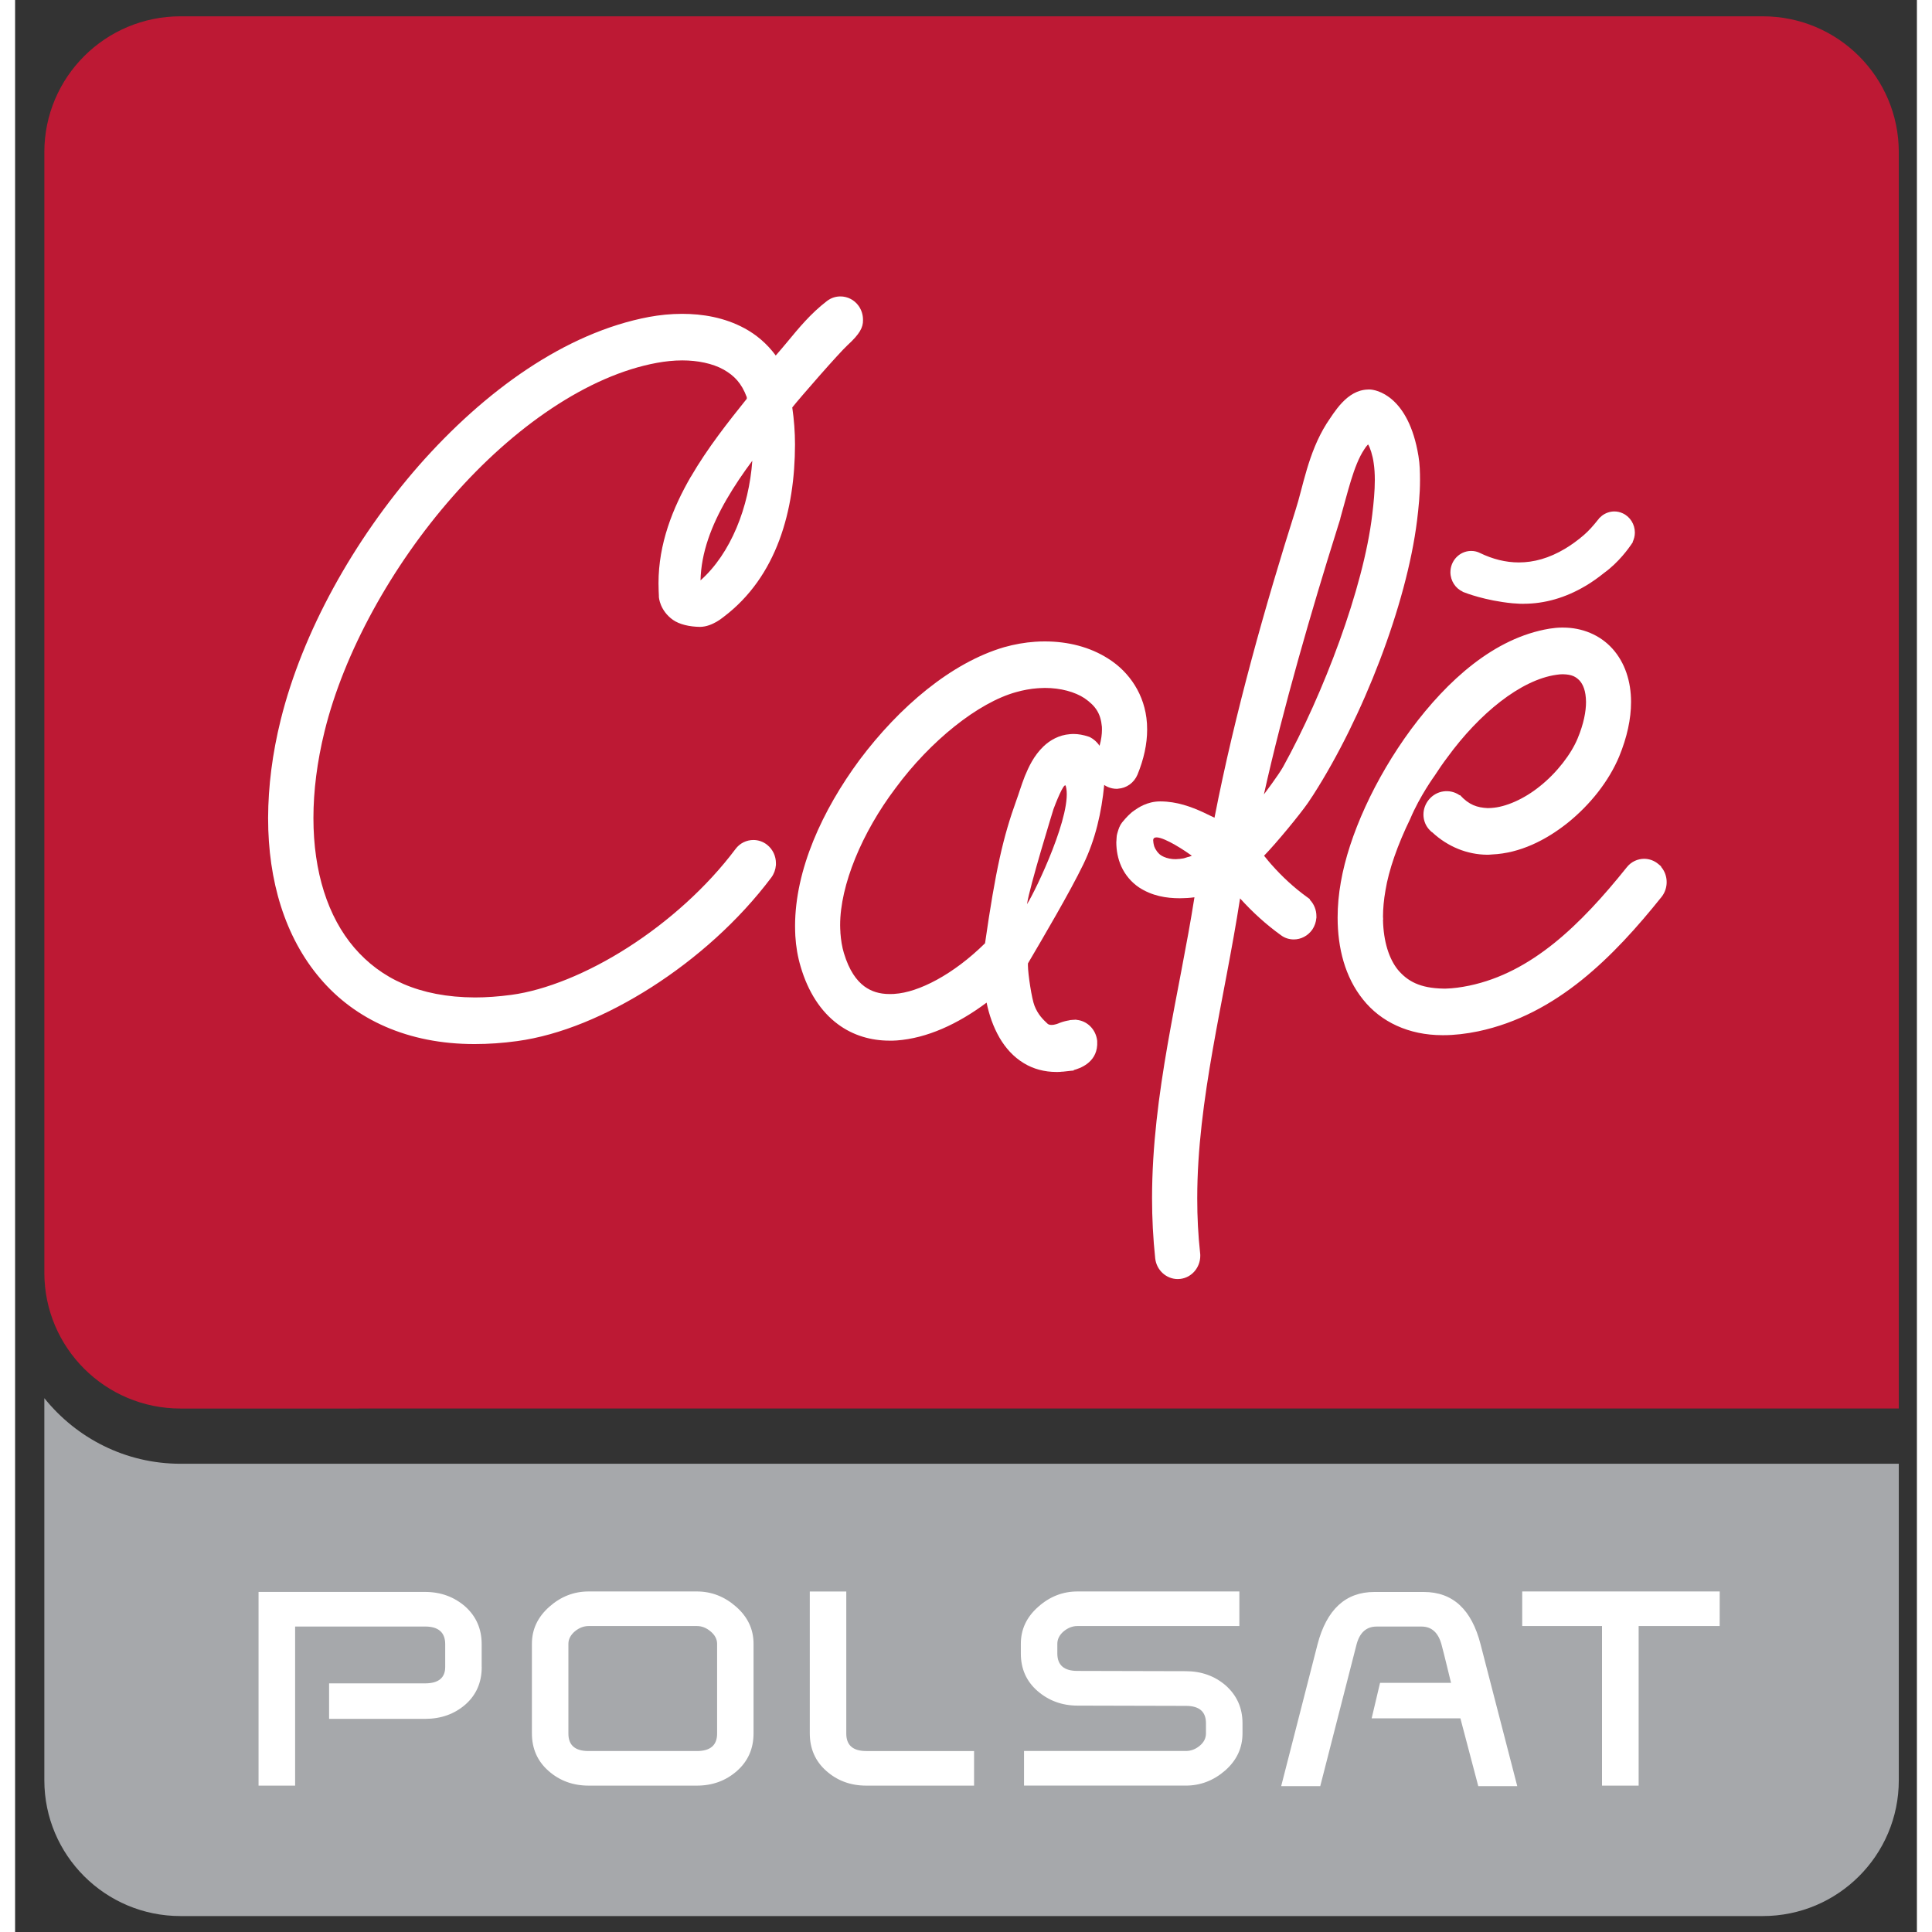 <svg xmlns="http://www.w3.org/2000/svg" width="56" height="56" viewBox="0 0 70.875 72">
  <rect x="0" y="0" width="70.875" height="72" fill="#333333" stroke="none"/>
  <path fill="#A6A8AB" d="M1.09 52.106v14.24c0 2.793 2.27 5.06 5.074 5.06H65.13c2.803 0 5.07-2.267 5.07-5.06V54.55H6.165c-2.054 0-3.88-.957-5.075-2.444"/>
  <path fill="#BD1934" d="M65.13.608H6.165C3.36.608 1.09 2.875 1.09 5.67v41.76c0 2.796 2.27 5.062 5.074 5.062L70.2 52.49V5.67c0-2.795-2.267-5.062-5.07-5.062"/>
  <path fill="#FFF" d="M17.39 62.124c0 .58-.207 1.046-.613 1.403-.41.354-.91.53-1.495.53h-3.58v-1.323h3.58c.495 0 .747-.206.747-.61v-.85c0-.437-.252-.658-.748-.658h-4.845v5.93H9.073v-7.22h6.2c.59 0 1.088.184 1.502.544.407.366.613.832.613 1.403v.85zM27.52 64.595c0 .572-.206 1.04-.62 1.405-.415.365-.913.545-1.493.545h-4.03c-.582 0-1.08-.18-1.494-.545-.416-.364-.623-.833-.623-1.405V61.26c0-.54.217-.996.645-1.377.432-.384.92-.574 1.47-.574h4.03c.55 0 1.036.19 1.47.573.43.38.645.837.645 1.377v3.335zm-1.358.01V61.26c0-.172-.083-.328-.24-.46-.16-.134-.327-.202-.51-.202h-4.04c-.185 0-.354.068-.514.2-.155.134-.238.29-.238.462v3.346c0 .435.25.65.75.65h4.04c.5 0 .752-.216.752-.65M35.737 66.545H31.72c-.58 0-1.073-.18-1.486-.545-.413-.364-.618-.833-.618-1.405V59.31h1.36v5.296c0 .435.25.65.746.65h4.016v1.29zM45.624 60.598h-6.04c-.18 0-.35.068-.51.2-.155.134-.233.29-.233.462v.36c0 .434.25.65.745.65l4.04.01c.58 0 1.072.177 1.48.523.424.374.636.844.636 1.416v.376c0 .546-.216 1.007-.645 1.385-.432.376-.922.564-1.467.564h-6.03v-1.29h6.032c.182 0 .355-.062.51-.19.16-.13.238-.285.238-.466v-.378c0-.433-.248-.647-.748-.647l-4.038-.01c-.578 0-1.074-.184-1.49-.543-.416-.362-.623-.827-.623-1.398v-.362c0-.538.214-.996.646-1.377.43-.384.917-.574 1.466-.574h6.032v1.288zM55.983 66.564h-1.455l-.666-2.527h-3.307l.313-1.323h2.645c-.056-.22-.24-1.004-.358-1.44-.122-.436-.37-.657-.74-.657H50.74c-.38 0-.628.222-.746.66l-1.355 5.288h-1.456l1.355-5.285c.34-1.3 1.047-1.952 2.118-1.952h1.84c1.082 0 1.785.65 2.118 1.952l1.367 5.284zM63.525 60.598h-3.02v5.947H59.14v-5.947h-2.974v-1.29h7.36M53.947 22.05v.005l.082.03c.02.008.753.298 1.77.397l.28.018.13.002.02-.002c.766 0 1.55-.22 2.298-.666l.01-.005c.234-.14.46-.3.687-.483.54-.39.91-.917.998-1.043l.07-.105-.01-.007c.003-.007.007-.013.012-.02.034-.082.07-.19.07-.323 0-.304-.172-.59-.452-.718-.1-.047-.205-.07-.313-.07-.166 0-.327.057-.46.158l-.08.072-.01.01-.015.01-.01.018v.002l-.048.057c-.07.09-.156.19-.24.284-.09.1-.18.187-.27.266-.238.206-.473.373-.705.513-.598.356-1.166.51-1.722.51-.49 0-.973-.122-1.448-.352-.092-.046-.2-.076-.317-.076h-.034c-.417.015-.75.364-.75.796.003.323.192.6.457.72zM25.184 17.763c-.68 1.175-1.206 2.502-1.206 3.973 0 .097.004.19.006.285l.008.176v.04c0 .034.036.51.518.86.25.176.625.26 1.017.265h.004c.238-.004.453-.1.61-.19.078-.046.144-.09.188-.125l.054-.04c.004-.005.008-.006.01-.008l.008-.006c2-1.51 2.66-3.99 2.664-6.428 0-.466-.036-.928-.102-1.38.28-.355 1.733-2.02 2.056-2.318.465-.424.585-.67.58-.933V11.913c0-.177-.053-.357-.162-.512-.163-.23-.42-.354-.68-.354-.174 0-.35.054-.5.17-.61.466-1.062 1.022-1.468 1.512-.152.184-.3.358-.442.52-.323-.44-.724-.777-1.16-1.013-.75-.407-1.572-.54-2.33-.54-.432 0-.847.045-1.23.115-3.128.588-6.128 2.756-8.576 5.534-2.44 2.79-4.342 6.212-5.152 9.48-.312 1.255-.466 2.48-.47 3.65v.021c0 2.32.624 4.423 1.94 5.967 1.308 1.544 3.287 2.445 5.736 2.446h.03c.503 0 1.028-.035 1.574-.11 1.605-.218 3.35-.95 5.013-2.012 1.665-1.066 3.243-2.466 4.46-4.084.1-.136.157-.292.17-.455l.002-.006V32.167c0-.26-.115-.514-.327-.683l-.074.1.074-.1c-.15-.12-.333-.18-.512-.18-.252 0-.505.115-.67.34-1.065 1.42-2.506 2.706-4.008 3.666-1.5.962-3.077 1.597-4.346 1.766-.48.064-.928.096-1.353.096-2.085-.008-3.516-.71-4.5-1.857-.98-1.146-1.52-2.814-1.52-4.83 0-1.006.136-2.098.415-3.23.717-2.92 2.493-6.156 4.77-8.744 2.27-2.594 5.043-4.52 7.622-4.99.292-.053.614-.09.936-.09h.011c.556 0 1.118.112 1.528.34.4.227.672.504.868 1.032v.058c-.693.864-1.458 1.83-2.082 2.903zm2.29-.594c-.124 1.73-.8 3.455-1.93 4.46.023-1.028.404-2.044.984-3.04.28-.482.604-.96.947-1.42zM61.34 32.3l.008-.008-.103-.087c-.154-.133-.348-.2-.534-.2-.24 0-.484.107-.648.316-.858 1.072-1.755 2.064-2.718 2.837-.967.774-1.992 1.33-3.152 1.574-.32.066-.608.103-.867.11h-.104c-.87-.016-1.332-.277-1.69-.702-.328-.407-.537-1.05-.554-1.86l.006-.016-.006-.1c0-.297.03-.637.093-.987.12-.744.448-1.69.923-2.663.356-.848.908-1.606.908-1.606.15-.232.304-.457.47-.677 1.194-1.64 2.738-2.896 4.07-3.084.09-.015.17-.02.24-.02.335.008.48.09.622.236.125.14.236.374.24.8 0 .345-.084.808-.31 1.35-.235.576-.773 1.283-1.408 1.787-.592.48-1.28.78-1.81.81-.023 0-.052.004-.076.004h-.006H54.923l-.016.002h-.024c-.402-.02-.698-.118-1.034-.484-.004-.002-.01 0-.018.003-.358-.25-.86-.186-1.148.17-.26.32-.26.764-.02 1.068.038.045.08.09.125.13l.02.01c.592.552 1.318.832 2.04.84h.053c.048 0 .09-.008.14-.01 1.042-.045 2.007-.532 2.816-1.175.842-.678 1.534-1.55 1.923-2.477.293-.715.442-1.397.442-2.028v-.008c0-.758-.227-1.463-.693-1.98-.468-.52-1.137-.787-1.838-.787h-.055c-.14 0-.296.016-.452.04-2.063.342-3.808 1.93-5.16 3.75-1.355 1.84-2.316 3.962-2.617 5.694-.08.446-.12.888-.12 1.323 0 1.13.274 2.218.946 3.053.666.838 1.707 1.328 2.953 1.33H53.23c.41 0 .84-.05 1.297-.144 1.466-.31 2.736-1.012 3.85-1.906 1.116-.898 2.085-1.983 2.982-3.103.13-.164.19-.36.19-.553 0-.204-.07-.41-.21-.57zM41.106 29.392c.31-.02.59-.214.722-.522.237-.58.36-1.14.36-1.678 0-.076-.004-.147-.006-.22-.002-.01-.002-.012-.002-.026-.07-1.05-.653-1.904-1.438-2.397-.684-.44-1.51-.645-2.365-.645-.12 0-.24.003-.36.012-.385.026-.775.095-1.162.204-1.97.58-3.9 2.22-5.385 4.2-1.388 1.88-2.4 4.087-2.403 6.188 0 .125.005.247.01.37.023.393.088.78.2 1.152.273.928.744 1.666 1.39 2.142.568.422 1.24.61 1.917.61H32.597c.082 0 .168 0 .252-.007h.006c1.127-.083 2.268-.604 3.35-1.41.092.446.244.898.486 1.315.213.363.507.705.904.943.35.214.767.326 1.208.326.056 0 .115 0 .177-.006l.008-.003c.047 0 .093-.004.135-.01l.217-.024.05-.005.055-.004.012-.02c.208-.058.834-.26.87-.935v-.07-.06-.02c-.046-.432-.378-.756-.782-.786v-.007l-.09.007H39.418l-.016.003-.1.008v.005c-.108.017-.24.046-.38.1-.038.02-.182.076-.297.074-.07 0-.115-.017-.146-.043-.175-.163-.36-.343-.488-.67-.1-.245-.243-1.168-.246-1.513l.002-.004-.002-.03c0-.012 0-.024.002-.034.563-.957 1.558-2.647 2.063-3.69.452-.934.68-1.94.778-2.96.04.03.086.055.133.075.107.046.217.07.33.07.017 0 .04 0 .056-.003zm-3.395 4.304c.096-.66.987-3.543.987-3.543.063-.173.39-1.015.456-.868.29.963-1.118 3.902-1.442 4.41zm2.704-5.902c-.06-.09-.128-.158-.187-.208-.057-.048-.11-.08-.15-.102-.04-.02-.047-.027-.083-.035-.18-.06-.366-.096-.556-.096-.028 0-.06 0-.095.004h.008c-.017 0-.03 0-.05.004-.395.03-.738.224-.98.458-.357.345-.547.756-.692 1.106-.14.358-.24.702-.31.885-.503 1.39-.78 2.617-1.173 5.342-1.176 1.162-2.475 1.833-3.376 1.887l-.03.003c-.046.002-.098.003-.148.003-.386 0-.682-.097-.943-.286-.29-.216-.564-.582-.763-1.24-.07-.233-.11-.485-.13-.755v-.03c-.005-.08-.01-.164-.01-.25v-.005c-.002-1.493.816-3.454 2.06-5.102 1.302-1.77 3.087-3.195 4.498-3.584.268-.076.536-.124.795-.144h.02l.04-.004c.058-.004.14-.008.218-.008.59 0 1.12.15 1.474.382.418.29.604.568.65 1.067.002.03.002.066.002.104 0 .172-.025.373-.09.604z"/>
  <path fill="#FFF" d="M48.26 33.514l-.115-.084c-.48-.347-.923-.755-1.33-1.216-.027-.027-.166-.195-.27-.324.447-.455 1.346-1.548 1.642-1.978.063-.098.13-.194.195-.294 1.846-2.88 3.474-7.078 3.865-10.22.057-.47.11-.978.11-1.5 0-.29-.006-.597-.058-.905-.367-2.238-1.576-2.484-1.84-2.478h-.02l-.03.002c-.782.023-1.247.848-1.534 1.27-.693 1.1-.884 2.39-1.157 3.222-1.11 3.503-2.257 7.544-3.02 11.465l-.433-.208c-.435-.197-.963-.397-1.58-.4h-.012c-.49 0-.832.246-.956.332-.162.107-.308.265-.463.453-.086.11-.13.24-.16.344-.018.05-.025.096-.034.13l-.005.03v.002s-.013.147-.013.198c-.003.01-.003.017-.003.02 0 .32.058.63.187.915.15.332.386.594.65.775.49.325 1.03.41 1.523.41.1 0 .2-.007.3-.01.086-.005.17-.015.252-.026-.564 3.6-1.58 7.314-1.58 11.22 0 .74.038 1.486.118 2.24.05.44.416.768.84.768.023 0 .06-.002.094-.006.43-.05.745-.428.745-.862 0-.03 0-.066-.006-.104-.074-.672-.107-1.346-.107-2.025v-.02c0-3.67 1.008-7.363 1.596-11.17.46.51.965.97 1.52 1.37.145.11.314.16.484.16.26 0 .522-.13.688-.367.088-.13.138-.28.15-.427l.003-.007V34.14c0-.225-.086-.45-.25-.614l.01-.012zm-4.536-1.576l-.003-.004-.116.037c-.004.003-.01.003-.012.005l-.056.014c-.05.008-.092.015-.14.02h-.017c-.34.047-.66-.088-.757-.202-.044-.042-.082-.092-.114-.15-.008-.012-.015-.02-.02-.032-.012-.023-.024-.05-.034-.077-.03-.094-.04-.183-.042-.233.005-.31.753.11 1.202.41.08.052.158.106.238.164-.042.02-.085.034-.13.048zm5.526-12.166l.063-.205c.002-.006.003-.013.007-.02l.034-.108.035-.112h-.005c.277-.96.497-1.983.893-2.577.043-.072.09-.13.125-.167l.02-.02c.066.09.174.417.208.69.03.193.043.41.043.635 0 .406-.042.848-.096 1.29-.323 2.74-1.822 6.684-3.322 9.4-.18.32-.688.988-.715 1.027.704-3.178 1.807-6.964 2.71-9.833z"/>
</svg>
